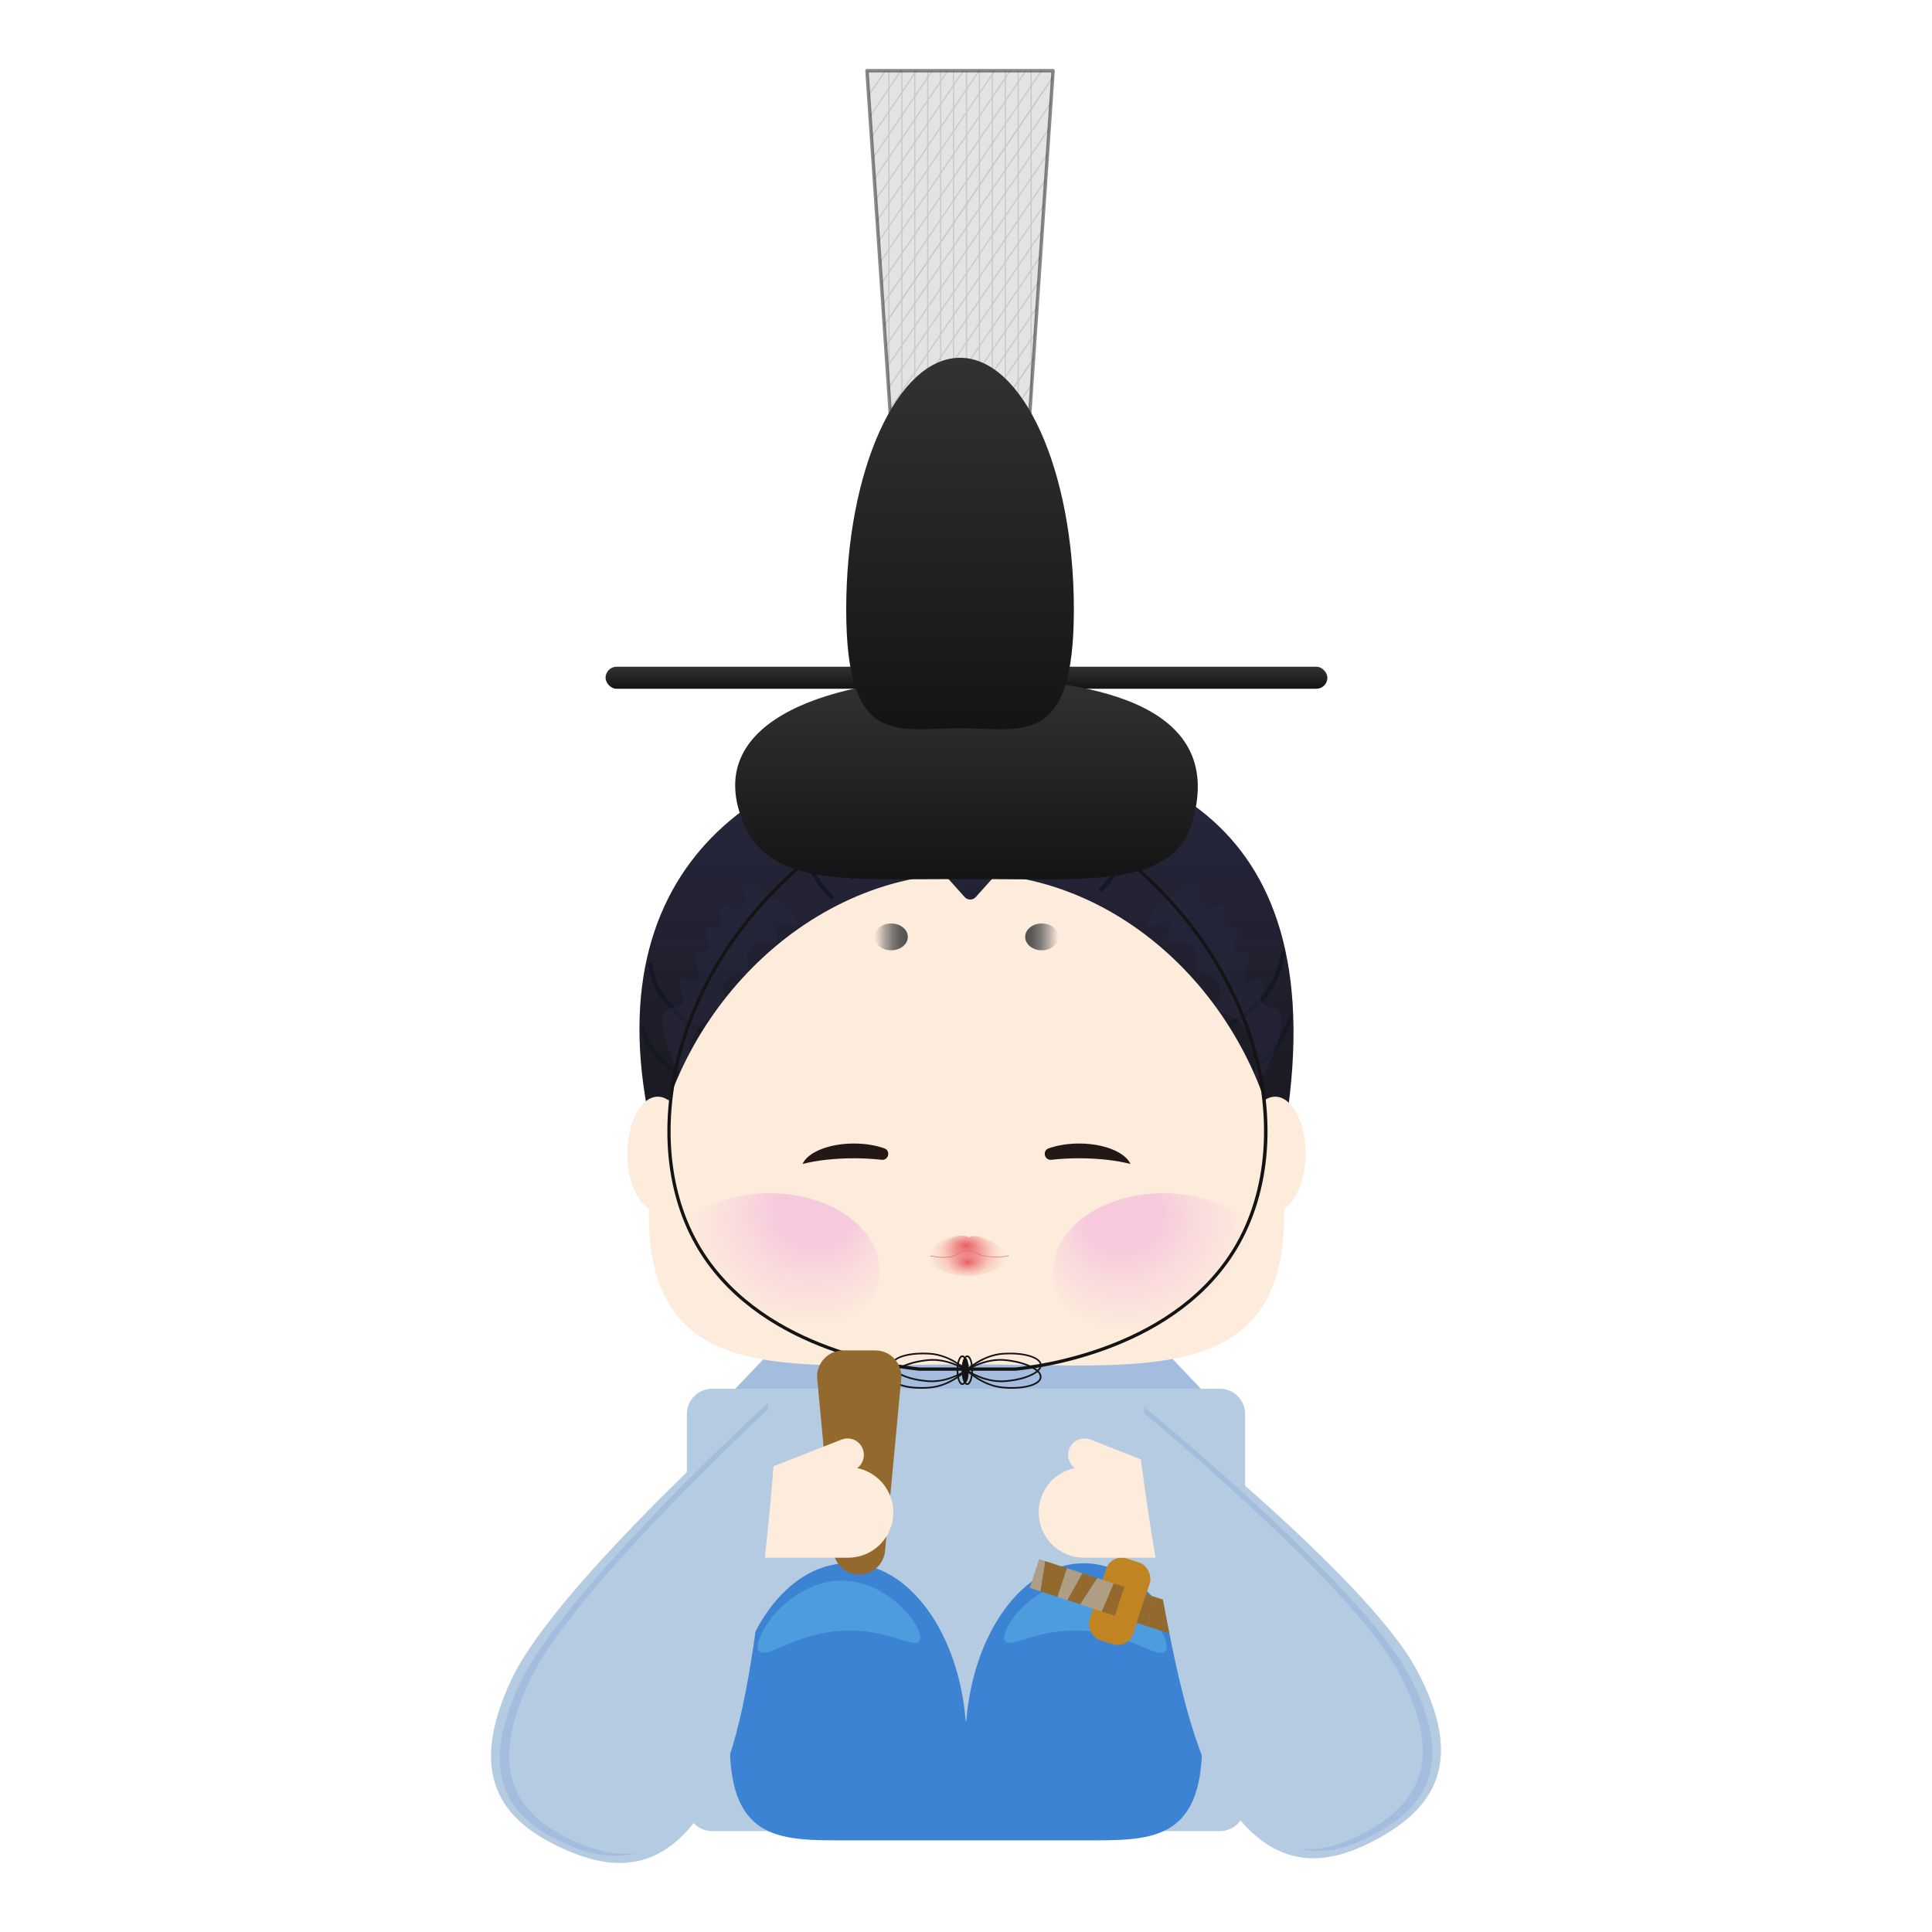 <?xml version="1.0" encoding="UTF-8"?>
<svg id="_レイヤー_1" data-name="レイヤー_1" xmlns="http://www.w3.org/2000/svg" xmlns:xlink="http://www.w3.org/1999/xlink" viewBox="0 0 700 700">
  <defs>
    <style>
      .cls-1 {
        fill: none;
      }

      .cls-2 {
        fill: #e47e7c;
      }

      .cls-3 {
        fill: #af9d84;
      }

      .cls-4 {
        fill: #b4cbe2;
      }

      .cls-5 {
        fill: #282841;
      }

      .cls-5, .cls-6, .cls-7 {
        opacity: .5;
      }

      .cls-8 {
        fill: url(#_名称未設定グラデーション_655-2);
      }

      .cls-9 {
        fill: url(#_名称未設定グラデーション_665-3);
      }

      .cls-10 {
        fill: url(#_名称未設定グラデーション_665-2);
      }

      .cls-11 {
        fill: url(#_名称未設定グラデーション_173-2);
      }

      .cls-12 {
        fill: url(#_名称未設定グラデーション_174-2);
      }

      .cls-13 {
        fill: url(#_名称未設定グラデーション_172-2);
      }

      .cls-14 {
        fill: #231815;
      }

      .cls-6, .cls-15 {
        fill: #c8c8c8;
      }

      .cls-16 {
        fill: #c08522;
      }

      .cls-17 {
        fill: #141414;
      }

      .cls-18 {
        fill: url(#_名称未設定グラデーション_665);
      }

      .cls-19 {
        fill: url(#_名称未設定グラデーション_655);
      }

      .cls-20 {
        fill: url(#_名称未設定グラデーション_618);
      }

      .cls-21 {
        fill: url(#_名称未設定グラデーション_172);
      }

      .cls-22 {
        fill: url(#_名称未設定グラデーション_174);
      }

      .cls-23 {
        fill: url(#_名称未設定グラデーション_173);
      }

      .cls-24 {
        fill: #fdebdc;
      }

      .cls-25 {
        fill: #4c9cde;
      }

      .cls-26 {
        fill: #94692d;
      }

      .cls-27 {
        fill: #151823;
      }

      .cls-28 {
        clip-path: url(#clippath);
      }

      .cls-29 {
        fill: #a4bcdd;
      }

      .cls-30 {
        fill: #3d83d3;
      }
    </style>
    <linearGradient id="_名称未設定グラデーション_618" data-name="名称未設定グラデーション 618" x1="350.18" y1="270.08" x2="350.18" y2="462.32" gradientUnits="userSpaceOnUse">
      <stop offset="0" stop-color="#282841"/>
      <stop offset="1" stop-color="#141414"/>
    </linearGradient>
    <radialGradient id="_名称未設定グラデーション_174" data-name="名称未設定グラデーション 174" cx="387.51" cy="101.07" fx="351.92" fy="101.07" r="83.98" gradientTransform="translate(318.55 156.14) rotate(54.35) scale(.81 .93) skewX(-5.23)" gradientUnits="userSpaceOnUse">
      <stop offset=".17" stop-color="#f7c9dd"/>
      <stop offset=".32" stop-color="#fadbdc"/>
      <stop offset=".5" stop-color="#fdebdc"/>
    </radialGradient>
    <radialGradient id="_名称未設定グラデーション_174-2" data-name="名称未設定グラデーション 174" cx="1217.09" fx="1181.51" r="83.98" gradientTransform="translate(774.74 -391.62) rotate(125.65) scale(.81 -.93) skewX(-5.23)" xlink:href="#_名称未設定グラデーション_174"/>
    <radialGradient id="_名称未設定グラデーション_173" data-name="名称未設定グラデーション 173" cx="350.48" cy="-224.08" fx="350.48" fy="-216.68" r="16.7" gradientTransform="translate(0 587.94) scale(1 .61)" gradientUnits="userSpaceOnUse">
      <stop offset="0" stop-color="#e65b64"/>
      <stop offset=".2" stop-color="#e86b6e" stop-opacity=".7"/>
      <stop offset=".42" stop-color="#eb7b78" stop-opacity=".4"/>
      <stop offset=".6" stop-color="#ee877f" stop-opacity=".18"/>
      <stop offset=".74" stop-color="#ef8f84" stop-opacity=".05"/>
      <stop offset=".82" stop-color="#f09286" stop-opacity="0"/>
    </radialGradient>
    <radialGradient id="_名称未設定グラデーション_173-2" data-name="名称未設定グラデーション 173" cx="350" cy="-224.14" fx="350" fy="-224.14" r="11.36" xlink:href="#_名称未設定グラデーション_173"/>
    <radialGradient id="_名称未設定グラデーション_172" data-name="名称未設定グラデーション 172" cx="350.62" cy="-214.04" fx="350.62" fy="-223.93" r="14.05" gradientTransform="translate(0 587.94) scale(1 .61)" gradientUnits="userSpaceOnUse">
      <stop offset="0" stop-color="#e65b64"/>
      <stop offset=".24" stop-color="#e86b6e" stop-opacity=".7"/>
      <stop offset=".51" stop-color="#eb7b78" stop-opacity=".4"/>
      <stop offset=".74" stop-color="#ee877f" stop-opacity=".18"/>
      <stop offset=".91" stop-color="#ef8f84" stop-opacity=".05"/>
      <stop offset="1" stop-color="#f09286" stop-opacity="0"/>
    </radialGradient>
    <radialGradient id="_名称未設定グラデーション_172-2" data-name="名称未設定グラデーション 172" cx="350.64" fx="350.64" fy="-214.04" r="8.24" xlink:href="#_名称未設定グラデーション_172"/>
    <linearGradient id="_名称未設定グラデーション_655" data-name="名称未設定グラデーション 655" x1="371.44" y1="339.45" x2="383.5" y2="339.45" gradientUnits="userSpaceOnUse">
      <stop offset="0" stop-color="#505050"/>
      <stop offset=".21" stop-color="#515151" stop-opacity=".94"/>
      <stop offset=".44" stop-color="#545454" stop-opacity=".77"/>
      <stop offset=".69" stop-color="#5a5a5a" stop-opacity=".48"/>
      <stop offset=".95" stop-color="#626262" stop-opacity=".08"/>
      <stop offset="1" stop-color="#646464" stop-opacity="0"/>
    </linearGradient>
    <linearGradient id="_名称未設定グラデーション_655-2" data-name="名称未設定グラデーション 655" x1="1097.25" y1="339.45" x2="1109.31" y2="339.45" gradientTransform="translate(1426.17) rotate(-180) scale(1 -1)" xlink:href="#_名称未設定グラデーション_655"/>
    <linearGradient id="_名称未設定グラデーション_665" data-name="名称未設定グラデーション 665" x1="350.18" y1="241.57" x2="350.18" y2="249.54" gradientUnits="userSpaceOnUse">
      <stop offset="0" stop-color="#323232"/>
      <stop offset="1" stop-color="#141414"/>
    </linearGradient>
    <linearGradient id="_名称未設定グラデーション_665-2" data-name="名称未設定グラデーション 665" y1="245.56" y2="318.62" xlink:href="#_名称未設定グラデーション_665"/>
    <clipPath id="clippath">
      <polygon class="cls-1" points="366.7 244.37 328.99 244.37 314.12 25.62 381.57 25.62 366.7 244.37"/>
    </clipPath>
    <linearGradient id="_名称未設定グラデーション_665-3" data-name="名称未設定グラデーション 665" x1="347.84" y1="129.64" x2="347.84" y2="264.23" xlink:href="#_名称未設定グラデーション_665"/>
  </defs>
  <path class="cls-29" d="M411.4,478.23l-7.27-7.47-6.62-6.82-7.02-7.22-6.34-6.51-10.03-10.31c-12.8-13.15-33.92-13.15-46.72,0l-9.48,9.75-6.33,6.51-7.02,7.22-6.64,6.81-7.27,7.48-27.69,29.13h175.58l-27.15-28.57Z"/>
  <g>
    <g>
      <path class="cls-20" d="M466.02,406.47c-9.74,63.69-51.62,55.51-115.29,55.51s-102.01,7.35-115.29-55.51c-20.8-98.47,48.73-136.39,112.4-136.39s135.61,22.38,118.18,136.39Z"/>
      <path class="cls-27" d="M391.42,315.92c-.21,0-.42-.1-.56-.3-.26-.35-.21-.87.1-1.16,9.29-8.68,10.76-20.89,10.99-24.43.03-.45.37-.8.78-.76.4.03.7.43.67.88-.24,3.7-1.78,16.49-11.51,25.58-.14.13-.3.19-.46.19Z"/>
      <path class="cls-27" d="M398.86,323.15c-.21,0-.42-.1-.56-.3-.26-.35-.21-.87.1-1.16,9.29-8.68,10.76-20.89,10.99-24.43.03-.45.38-.8.78-.76.4.03.7.43.67.88-.24,3.7-1.78,16.49-11.51,25.58-.14.13-.3.19-.46.19Z"/>
      <path class="cls-27" d="M437.92,373.61c-.4,0-.72-.36-.73-.81,0-.46.31-.83.71-.84,1.97-.05,7.95-.19,16.01-7.72,7.83-7.32,9.58-14.31,10.21-18.93.06-.45.44-.76.83-.69.4.07.67.49.61.94-.67,4.89-2.51,12.28-10.73,19.95-8.45,7.9-14.81,8.05-16.9,8.1h-.02Z"/>
      <path class="cls-27" d="M444.76,392.05c-.4,0-.72-.36-.73-.81,0-.46.31-.83.71-.84h.24c2.63-.06,5.36-.12,12.76-7.04,4.23-3.95,7.34-9.07,9.25-15.22.13-.43.55-.66.93-.5.38.15.58.62.44,1.05-2,6.43-5.26,11.8-9.7,15.94-7.79,7.29-10.91,7.35-13.66,7.41h-.24s-.01,0-.02,0Z"/>
      <path class="cls-27" d="M308.74,318.62c-.16,0-.33-.06-.46-.19-9.74-9.1-11.28-21.88-11.51-25.58-.03-.45.27-.85.67-.88.36-.04.75.31.78.76.23,3.53,1.69,15.74,10.98,24.43.31.29.36.81.1,1.16-.14.2-.35.3-.56.3Z"/>
      <path class="cls-27" d="M301.31,325.84c-.16,0-.33-.06-.46-.19-9.74-9.1-11.28-21.88-11.51-25.58-.03-.45.27-.85.67-.88.35-.04.75.31.78.76.23,3.53,1.69,15.74,10.98,24.43.31.29.36.81.1,1.16-.14.2-.35.3-.56.3Z"/>
      <path class="cls-27" d="M261.88,376.37h-.02c-1.98-.05-8-.19-16.55-8.17-8.25-7.71-9.68-13.57-10.38-18.45-.07-.45.2-.87.6-.95.39-.07.77.23.83.68.66,4.59,2.02,10.1,9.87,17.44,8.16,7.61,13.8,7.75,15.65,7.79.4,0,.72.39.71.84,0,.45-.33.81-.73.81Z"/>
      <path class="cls-27" d="M256.27,393.77h-.01c-2.6-.05-7.44-.13-15.61-7.78-4.91-4.6-6.92-7.59-8.59-12.82-.14-.43.06-.9.43-1.06.38-.15.8.07.93.5,1.41,4.42,2.93,7.22,8.14,12.11,7.78,7.28,12.29,7.36,14.71,7.4.4,0,.72.38.72.84,0,.45-.33.81-.73.81Z"/>
      <path class="cls-5" d="M429.97,321.62c-7.36,3.62-15.64,11.64-14.54,13.5.9,1.52,7.2-2.56,8.53-.41,1.03,1.66-2.08,5.08-1,6.77,1.08,1.7,4.53-1.22,8.05.46,4.38,2.09,1.49,10.7,2.8,11.11,1.5.47,3.91-1.63,7.32,2.44,3.07,3.67-1.53,9.26-.68,9.93,3.62,2.84,10.01,2.73,13.29,12.16,2.69,7.74-.17,13.87,1.16,14.36,2.51.94,12.79-20.79,8.33-25.68-1.74-1.9-5.09-.58-6.21-3-1.22-2.64,1.87-6.16.68-7.73-1.23-1.62-5.16,1.33-6.45-.27-1.48-1.83,2.53-7.14.84-9.55-1.15-1.65-3.81-.27-4.68-1.91-1.02-1.92,2.01-4.94,1-6.77-.91-1.66-3.95-.15-5.08-1.96-1.13-1.79,1.13-4.42.12-5.95-1.37-2.1-6.51,1.35-8.41-.96-1.52-1.85.53-5.6-1-7-1.04-.95-2.97-.1-4.08.45Z"/>
      <path class="cls-5" d="M274.34,321.62c7.36,3.62,15.64,11.64,14.54,13.5-.9,1.52-7.2-2.56-8.53-.41-1.03,1.66,2.08,5.08,1,6.77-1.08,1.7-4.53-1.22-8.05.46-4.38,2.09-1.49,10.7-2.8,11.11-1.5.47-3.91-1.63-7.32,2.44-3.07,3.67,1.53,9.26.68,9.93-3.62,2.84-10.01,2.73-13.29,12.16-2.69,7.74.17,13.87-1.16,14.36-2.51.94-12.79-20.79-8.33-25.68,1.74-1.9,5.09-.58,6.21-3,1.22-2.64-1.87-6.16-.68-7.73,1.23-1.62,5.16,1.33,6.45-.27,1.48-1.83-2.53-7.14-.84-9.55,1.15-1.65,3.81-.27,4.68-1.91,1.02-1.92-2.01-4.94-1-6.77.91-1.66,3.95-.15,5.08-1.96,1.13-1.79-1.13-4.42-.12-5.95,1.37-2.1,6.51,1.35,8.41-.96,1.52-1.85-.53-5.6,1-7,1.04-.95,2.97-.1,4.08.45Z"/>
    </g>
    <path class="cls-24" d="M465.29,439.72c0,63.58-51.54,54.6-115.11,54.6s-115.11,8.99-115.11-54.6c0-59.69,46.03-115.97,104.28-122.64,1.76-.2,3.5.5,4.67,1.81l5.48,6.12c1.07,1.22,2.97,1.22,4.05,0l5.33-5.95c1.19-1.33,2.96-2.03,4.74-1.81,57.5,7.31,101.67,63.23,101.67,122.47Z"/>
    <g>
      <ellipse class="cls-22" cx="421.49" cy="460.57" rx="39.92" ry="28.24"/>
      <ellipse class="cls-12" cx="278.87" cy="460.57" rx="39.92" ry="28.24"/>
    </g>
    <g>
      <path class="cls-23" d="M344.42,455.49c2.57-.44,3.37-2.1,5.96-2.17,2.69-.08,3.8,1.49,6.35,1.78,6.15.71,9.1-.25,9.1-.25,0,0-1.47-.79-2.11-1.53-3.74-4.36-10.66-6.49-12.8-5.02-2.14-1.52-9.35-.27-13.62,4.46-1.05,1.17-1.73,1.69-2.15,1.95,3.32.76,7.63,1.07,9.28.79Z"/>
      <path class="cls-11" d="M343.29,455.51c2.62.3,4.5-2.12,7.09-2.19,2.69-.08,3.8,1.49,6.35,1.78,6.15.71.17-9.5-5.81-6.8-4.88-3.12-14.98,6.36-7.63,7.21Z"/>
      <path class="cls-21" d="M356.82,455.19c-2.37-.64-3.58-2.1-6.26-2.02-2.59.08-3.51,1.51-5.99,2.11-1.59.38-6.11.18-9.42-.58,1.15,4.14,8.81,7.62,15.33,7.62s14.32-3.31,15.63-7.31c-3.01.48-7.75.6-9.28.18Z"/>
      <path class="cls-13" d="M356.82,455.19c-2.37-.64-3.58-2.1-6.26-2.02-2.59.08-3.51,1.51-5.99,2.11-1.59.38-.62,7.04,5.91,7.04s7.88-6.72,6.35-7.13Z"/>
      <path class="cls-2" d="M342.07,455.7c-1.46,0-3.21-.2-4.85-.56-.11-.02-.16-.1-.12-.16.04-.07.15-.1.26-.08,1.88.42,3.93.61,5.47.52h.09c.1,0,.2-.02.31-.04,1.96-.17,3.12-.78,4.14-1.32l.29-.15s.04-.02.07-.02c0,0,.04-.02.05-.03.29-.14.66-.32,1.05-.45.53-.17,1-.26,1.51-.28,1.52-.06,2.08.19,3.02.61.64.29,1.52.68,3.07,1.12.23.07.5.12.77.16,3.85.52,5.26.3,7.21-.01.27-.04.54-.09.83-.13.11-.02.22.03.25.09.03.07-.04.14-.15.15-.29.04-.56.09-.82.13-1.93.31-3.46.55-7.4.01-.29-.04-.59-.1-.85-.18-1.59-.45-2.48-.86-3.14-1.15-.92-.41-1.38-.61-2.75-.56-.45.02-.87.09-1.34.25-.36.12-.7.28-.98.42-.04.02-.08.05-.15.07l-.27.14c-1.06.56-2.27,1.19-4.33,1.37-.1.02-.22.03-.37.04h-.09c-.25.02-.51.02-.79.02Z"/>
    </g>
    <g>
      <path class="cls-14" d="M409.59,421.73c-1.9-4.24-9.51-7.41-18.61-7.41-4.12,0-7.93.65-11.04,1.75-2.39.84-1.53,4.42.98,4.14,3.12-.35,6.51-.54,10.06-.54,7.15,0,13.68.78,18.61,2.06Z"/>
      <path class="cls-14" d="M290.77,421.73c1.9-4.24,9.51-7.41,18.61-7.41,4.12,0,7.93.65,11.04,1.75,2.39.84,1.53,4.42-.98,4.14-3.12-.35-6.51-.54-10.06-.54-7.15,0-13.68.78-18.61,2.06Z"/>
    </g>
    <g>
      <ellipse class="cls-19" cx="377.47" cy="339.45" rx="6.03" ry="4.86"/>
      <ellipse class="cls-8" cx="322.89" cy="339.45" rx="6.03" ry="4.86"/>
    </g>
    <g>
      <ellipse class="cls-24" cx="462.03" cy="418.03" rx="11.02" ry="20.68"/>
      <ellipse class="cls-24" cx="238.33" cy="418.03" rx="11.02" ry="20.68"/>
    </g>
    <path class="cls-17" d="M333.1,496.64c-9.84-.96-59.72-7.68-81.2-45.68-24.14-42.71-5.47-114.86,60.8-154.21.28-.17.65-.08.81.21.17.28.07.65-.21.81-65.67,38.99-84.23,110.39-60.37,152.6,21.2,37.5,70.55,44.13,80.23,45.08h34.69c9.62-.95,58.97-7.59,80.17-45.08,23.86-42.22,5.3-113.61-60.37-152.6-.28-.17-.37-.53-.21-.81.17-.28.53-.37.81-.21,30.36,18.02,53.11,44.69,64.07,75.09,10.26,28.45,9.07,57.29-3.27,79.12-21.48,38.01-71.36,44.72-81.14,45.68h-34.81Z"/>
    <g>
      <rect class="cls-18" x="219.41" y="241.57" width="261.53" height="7.98" rx="3.99" ry="3.99"/>
      <path class="cls-10" d="M432.12,297.39c-6.89,24.21-36.51,21.1-81.55,21.1s-72.16,2.79-81.55-21.1c-14.71-37.42,34.47-51.83,79.5-51.83s95.92,8.51,83.59,51.83Z"/>
      <g>
        <polygon class="cls-6" points="366.7 244.37 328.99 244.37 314.12 25.62 381.57 25.62 366.7 244.37"/>
        <g class="cls-28">
          <g>
            <g>
              <path class="cls-15" d="M294.24,239.92s-.08-.01-.12-.04c-.09-.06-.12-.19-.05-.29L426.7,44.32c.06-.09.19-.12.29-.05s.12.19.05.29l-132.63,195.27c-.04.06-.1.09-.17.09Z"/>
              <path class="cls-15" d="M290.36,237.28s-.08-.01-.12-.04c-.09-.06-.12-.19-.05-.29L422.83,41.69c.06-.09.19-.12.29-.05s.12.19.05.29l-132.64,195.27c-.04.06-.1.09-.17.09Z"/>
              <path class="cls-15" d="M286.49,234.65s-.08-.01-.12-.04c-.09-.06-.12-.19-.05-.29L418.96,39.06c.06-.09.19-.12.29-.05.09.06.12.19.05.29l-132.64,195.27c-.04.06-.1.09-.17.09Z"/>
              <path class="cls-15" d="M282.62,232.02s-.08-.01-.12-.04c-.09-.06-.12-.19-.05-.29L415.08,36.43c.06-.09.19-.12.29-.05s.12.19.05.29l-132.64,195.27c-.04.06-.1.09-.17.09Z"/>
              <path class="cls-15" d="M278.74,229.39s-.08-.01-.12-.04c-.09-.06-.12-.19-.05-.29L411.21,33.79c.06-.09.19-.12.29-.05.09.06.12.19.05.29l-132.64,195.27c-.04.06-.1.09-.17.09Z"/>
              <path class="cls-15" d="M274.87,226.76s-.08-.01-.12-.04c-.09-.06-.12-.19-.05-.29L407.33,31.16c.06-.09.2-.12.29-.05.09.06.12.19.05.29l-132.63,195.27c-.04.06-.1.09-.17.09Z"/>
              <path class="cls-15" d="M271,224.13s-.08-.01-.12-.04c-.09-.06-.12-.19-.05-.29L403.46,28.53c.07-.09.19-.12.29-.05s.12.19.05.29l-132.63,195.27c-.04.06-.1.09-.17.09Z"/>
              <path class="cls-15" d="M267.12,221.5s-.08-.01-.12-.04c-.09-.06-.12-.19-.05-.29L399.59,25.9c.06-.1.19-.12.29-.05.09.06.12.19.05.29l-132.64,195.27c-.04.06-.1.09-.17.09Z"/>
              <path class="cls-15" d="M263.25,218.87s-.08-.01-.12-.04c-.09-.06-.12-.19-.05-.29L395.71,23.27c.06-.09.19-.12.29-.05.09.06.12.19.05.29l-132.64,195.27c-.04.06-.1.09-.17.09Z"/>
              <path class="cls-15" d="M259.38,216.24s-.08-.01-.12-.04c-.09-.06-.12-.19-.05-.29L391.84,20.64c.06-.09.19-.12.29-.05s.12.19.05.29l-132.64,195.27c-.04.06-.1.09-.17.09Z"/>
              <path class="cls-15" d="M298.11,242.55s-.08-.01-.12-.04c-.09-.06-.12-.19-.05-.29L430.58,46.95c.06-.09.19-.12.29-.05.09.06.12.19.05.29l-132.63,195.27c-.04.06-.1.09-.17.09Z"/>
              <path class="cls-15" d="M255.5,213.6s-.08-.01-.12-.04c-.09-.06-.12-.19-.05-.29L387.97,18.01c.06-.09.19-.12.29-.05.09.06.12.19.05.29l-132.64,195.27c-.04.06-.1.09-.17.09Z"/>
            </g>
            <g>
              <path class="cls-15" d="M336.85,268.86s-.08-.01-.12-.04c-.09-.06-.12-.19-.05-.29l132.64-195.27c.06-.09.19-.12.29-.05.09.06.12.19.05.29l-132.64,195.27c-.04.06-.1.09-.17.09Z"/>
              <path class="cls-15" d="M332.98,266.23s-.08-.01-.12-.04c-.09-.06-.12-.19-.05-.29l132.64-195.27c.06-.09.19-.12.29-.05s.12.19.05.29l-132.64,195.27c-.04.06-.1.09-.17.09Z"/>
              <path class="cls-15" d="M329.1,263.59s-.08-.01-.12-.04c-.09-.06-.12-.19-.05-.29l132.64-195.27c.06-.09.19-.12.29-.05s.12.19.05.29l-132.64,195.27c-.04.06-.1.09-.17.09Z"/>
              <path class="cls-15" d="M325.23,260.97s-.08-.01-.12-.04c-.09-.06-.12-.19-.05-.29l132.64-195.27c.06-.09.19-.12.29-.05.09.06.12.19.05.29l-132.64,195.27c-.04.06-.1.09-.17.09Z"/>
              <path class="cls-15" d="M321.36,258.33s-.08-.01-.12-.04c-.09-.06-.12-.19-.05-.29L453.82,62.74c.07-.09.19-.12.29-.05s.12.19.05.29l-132.63,195.27c-.04.06-.1.09-.17.09Z"/>
              <path class="cls-15" d="M317.48,255.7s-.08-.01-.12-.04c-.09-.06-.12-.19-.05-.29L449.94,60.11c.06-.09.19-.12.29-.05.09.06.12.19.05.29l-132.64,195.27c-.04.06-.1.09-.17.09Z"/>
              <path class="cls-15" d="M313.61,253.07s-.08-.01-.12-.04c-.09-.06-.12-.19-.05-.29L446.07,57.47c.07-.09.19-.12.29-.05.09.06.12.19.05.29l-132.64,195.27c-.04.06-.1.09-.17.09Z"/>
              <path class="cls-15" d="M309.73,250.44s-.08-.01-.12-.04c-.09-.06-.12-.19-.05-.29L442.2,54.84c.06-.09.19-.12.29-.05.09.06.12.19.05.29l-132.64,195.27c-.04.06-.1.09-.17.09Z"/>
              <path class="cls-15" d="M305.86,247.81s-.08-.01-.12-.04c-.09-.06-.12-.19-.05-.29L438.32,52.21c.07-.09.2-.12.29-.05.09.06.12.19.05.29l-132.64,195.27c-.04.06-.1.09-.17.09Z"/>
              <path class="cls-15" d="M301.99,245.18s-.08-.01-.12-.04c-.09-.06-.12-.19-.05-.29L434.45,49.58c.06-.09.19-.12.29-.05s.12.19.05.29l-132.64,195.27c-.04.06-.1.09-.17.09Z"/>
              <path class="cls-15" d="M340.72,271.49s-.08-.01-.12-.04c-.09-.06-.12-.19-.05-.29l132.64-195.27c.06-.09.19-.12.29-.05.09.06.12.19.05.29l-132.64,195.27c-.04.06-.1.09-.17.09Z"/>
              <path class="cls-15" d="M298.11,242.55s-.08-.01-.12-.04c-.09-.06-.12-.19-.05-.29L430.58,46.95c.06-.09.19-.12.29-.05.09.06.12.19.05.29l-132.63,195.27c-.04.06-.1.09-.17.09Z"/>
            </g>
            <g>
              <path class="cls-15" d="M251.63,210.97s-.08-.01-.12-.04c-.09-.06-.12-.19-.05-.29L384.09,15.38c.06-.09.19-.12.29-.05s.12.19.05.29l-132.63,195.27c-.04.06-.1.09-.17.09Z"/>
              <path class="cls-15" d="M247.75,208.34s-.08-.01-.12-.04c-.09-.06-.12-.19-.05-.29L380.22,12.75c.07-.09.19-.12.29-.05s.12.19.05.29l-132.63,195.27c-.04.06-.1.09-.17.09Z"/>
              <path class="cls-15" d="M243.88,205.71s-.08-.01-.12-.04c-.09-.06-.12-.19-.05-.29L376.34,10.11c.06-.09.19-.12.29-.05.09.06.12.19.05.29l-132.64,195.27c-.04.06-.1.09-.17.09Z"/>
              <path class="cls-15" d="M240.01,203.08s-.08-.01-.12-.04c-.09-.06-.12-.19-.05-.29L372.47,7.48c.07-.09.19-.12.29-.05s.12.19.05.29l-132.64,195.27c-.04.06-.1.09-.17.09Z"/>
              <path class="cls-15" d="M236.13,200.45s-.08-.01-.12-.04c-.09-.06-.12-.19-.05-.29L368.6,4.85c.06-.09.19-.12.29-.05.09.06.12.19.05.29l-132.64,195.27c-.04.06-.1.09-.17.09Z"/>
              <path class="cls-15" d="M232.26,197.82s-.08-.01-.12-.04c-.09-.06-.12-.19-.05-.29L364.72,2.22c.07-.09.19-.12.29-.05.09.06.12.19.05.29l-132.64,195.27c-.04.06-.1.09-.17.09Z"/>
              <path class="cls-15" d="M228.39,195.19s-.08-.01-.12-.04c-.09-.06-.12-.19-.05-.29L360.85-.41c.06-.09.19-.12.29-.05.09.06.12.19.05.29l-132.64,195.27c-.04.06-.1.09-.17.09Z"/>
              <path class="cls-15" d="M224.51,192.55s-.08-.01-.12-.04c-.09-.06-.12-.19-.05-.29L356.98-3.04c.06-.09.19-.12.29-.05.09.06.12.19.05.29l-132.63,195.27c-.04.06-.1.09-.17.09Z"/>
              <path class="cls-15" d="M220.64,189.92s-.08-.01-.12-.04c-.09-.06-.12-.19-.05-.29L353.1-5.67c.06-.09.19-.12.29-.05s.12.19.05.29l-132.64,195.27c-.04.06-.1.09-.17.09Z"/>
              <path class="cls-15" d="M216.76,187.29s-.08-.01-.12-.04c-.09-.06-.12-.19-.05-.29L349.23-8.3c.06-.09.19-.12.29-.05.09.06.12.19.05.29l-132.64,195.27c-.04.06-.1.09-.17.09Z"/>
              <path class="cls-15" d="M255.5,213.6s-.08-.01-.12-.04c-.09-.06-.12-.19-.05-.29L387.97,18.01c.06-.09.19-.12.29-.05.09.06.12.19.05.29l-132.64,195.27c-.04.06-.1.09-.17.09Z"/>
              <path class="cls-15" d="M212.89,184.66s-.08-.01-.12-.04c-.09-.06-.12-.19-.05-.29L345.36-10.94c.06-.09.19-.12.29-.05s.12.19.05.29l-132.64,195.27c-.04.06-.1.09-.17.09Z"/>
            </g>
          </g>
          <g>
            <path class="cls-15" d="M368.92,248.47c-.11,0-.21-.09-.21-.21V12.2c0-.11.09-.21.21-.21s.21.09.21.21v236.06c0,.11-.09.21-.21.21Z"/>
            <path class="cls-15" d="M364.23,248.47c-.11,0-.21-.09-.21-.21V12.2c0-.11.09-.21.21-.21s.21.09.21.21v236.06c0,.11-.09.21-.21.21Z"/>
            <path class="cls-15" d="M359.55,248.47c-.11,0-.21-.09-.21-.21V12.2c0-.11.09-.21.21-.21s.21.09.21.21v236.06c0,.11-.09.21-.21.21Z"/>
            <path class="cls-15" d="M354.87,248.47c-.11,0-.21-.09-.21-.21V12.2c0-.11.09-.21.21-.21s.21.09.21.21v236.06c0,.11-.09.21-.21.21Z"/>
            <path class="cls-15" d="M350.19,248.47c-.11,0-.21-.09-.21-.21V12.2c0-.11.09-.21.21-.21s.21.09.21.21v236.06c0,.11-.09.21-.21.21Z"/>
            <path class="cls-15" d="M345.5,248.47c-.11,0-.21-.09-.21-.21V12.2c0-.11.09-.21.21-.21s.21.09.21.21v236.06c0,.11-.09.21-.21.21Z"/>
            <path class="cls-15" d="M340.82,248.47c-.11,0-.21-.09-.21-.21V12.2c0-.11.09-.21.21-.21s.21.09.21.21v236.06c0,.11-.09.21-.21.21Z"/>
            <path class="cls-15" d="M336.14,248.47c-.11,0-.21-.09-.21-.21V12.2c0-.11.09-.21.21-.21s.21.09.21.21v236.06c0,.11-.09.21-.21.21Z"/>
            <path class="cls-15" d="M331.46,248.47c-.11,0-.21-.09-.21-.21V12.2c0-.11.09-.21.21-.21s.21.09.21.21v236.06c0,.11-.09.21-.21.21Z"/>
            <path class="cls-15" d="M326.77,248.47c-.11,0-.21-.09-.21-.21V12.2c0-.11.09-.21.21-.21s.21.09.21.21v236.06c0,.11-.09.21-.21.21Z"/>
            <path class="cls-15" d="M373.6,248.47c-.11,0-.21-.09-.21-.21V12.2c0-.11.09-.21.21-.21s.21.09.21.21v236.06c0,.11-.09.21-.21.21Z"/>
            <path class="cls-15" d="M322.09,248.47c-.11,0-.21-.09-.21-.21V12.2c0-.11.09-.21.21-.21s.21.09.21.21v236.06c0,.11-.09.21-.21.21Z"/>
          </g>
        </g>
        <g class="cls-7">
          <path class="cls-17" d="M366.7,244.99h-37.71c-.33,0-.6-.25-.62-.58l-14.87-218.75c-.01-.17.05-.34.16-.46.12-.13.28-.2.45-.2h67.45c.17,0,.34.07.45.2.12.13.18.29.16.46l-14.87,218.75c-.02.33-.29.58-.62.58ZM329.57,243.75h36.55l14.78-217.51h-66.12l14.78,217.51Z"/>
        </g>
      </g>
      <path class="cls-9" d="M389.08,220.8c0,50.35-18.46,43.06-41.24,43.06s-41.24,7.29-41.24-43.06,18.46-91.17,41.24-91.17,41.24,40.82,41.24,91.17Z"/>
    </g>
    <g>
      <path class="cls-17" d="M348.68,501.79c-1.35,0-2.07-2.76-2.07-5.35s.73-5.35,2.07-5.35,2.08,2.76,2.08,5.35-.73,5.35-2.08,5.35ZM348.68,491.69c-.62,0-1.47,1.81-1.47,4.75s.86,4.75,1.47,4.75,1.48-1.81,1.48-4.75-.86-4.75-1.48-4.75Z"/>
      <path class="cls-17" d="M350.46,501.79c-1.35,0-2.08-2.76-2.08-5.35s.73-5.35,2.08-5.35,2.07,2.76,2.07,5.35-.73,5.35-2.07,5.35ZM350.46,491.69c-.62,0-1.48,1.81-1.48,4.75s.86,4.75,1.48,4.75,1.47-1.81,1.47-4.75-.86-4.75-1.47-4.75Z"/>
      <ellipse class="cls-17" cx="349.85" cy="496.44" rx="1.17" ry="4.4"/>
      <path class="cls-17" d="M366.63,503.17c-1.14,0-2.31-.06-3.51-.18-7.44-.73-13.07-6.3-13.13-6.36l-.26-.26.3-.2c.07-.05,6.71-4.42,14.11-3.69,3.62.35,6.98,1.21,9.46,2.41,2.57,1.25,3.9,2.73,3.76,4.19h0c-.14,1.46-1.74,2.66-4.5,3.38-1.79.47-3.93.71-6.24.71ZM350.69,496.47c1.2,1.1,6.18,5.31,12.49,5.93,3.56.35,6.94.17,9.54-.52,2.46-.65,3.94-1.69,4.05-2.86h0c.11-1.18-1.13-2.48-3.42-3.59-2.42-1.17-5.7-2.01-9.25-2.35-6.3-.61-12.01,2.55-13.4,3.39Z"/>
      <path class="cls-17" d="M362.75,500.78c-6.91,0-12.69-4.03-12.75-4.08l-.3-.21.26-.25c.06-.05,5.82-5.49,13.28-6.04,3.63-.26,7.08,0,9.73.77,2.74.79,4.31,2.03,4.42,3.49.11,1.46-1.26,2.92-3.86,4.1-2.5,1.14-5.88,1.91-9.51,2.18-.43.03-.85.05-1.27.05ZM350.67,496.42c1.37.87,6.98,4.17,13.32,3.71,3.56-.26,6.87-1.02,9.31-2.13,2.32-1.05,3.6-2.33,3.51-3.51h0c-.09-1.18-1.54-2.25-3.98-2.96-2.58-.74-5.96-1.02-9.52-.74-6.32.47-11.4,4.56-12.62,5.63Z"/>
      <path class="cls-17" d="M333.7,503.18c-6,0-10.46-1.61-10.71-4.09h0c-.29-2.95,5.52-5.85,13.22-6.6,7.42-.73,14.05,3.64,14.11,3.69l.3.2-.26.26c-.06.06-5.69,5.63-13.13,6.36-1.22.12-2.41.18-3.54.18ZM323.59,499.03c.25,2.53,6.45,4.06,13.59,3.38,6.31-.62,11.29-4.83,12.49-5.93-1.39-.84-7.1-4.01-13.4-3.39-7.12.7-12.92,3.42-12.68,5.95h0Z"/>
      <path class="cls-17" d="M337.6,500.78c-.42,0-.85-.02-1.27-.05-3.63-.27-7.01-1.04-9.51-2.18-2.6-1.18-3.97-2.64-3.86-4.1h0c.11-1.46,1.68-2.7,4.42-3.49,2.65-.76,6.1-1.03,9.73-.77,7.45.55,13.22,5.99,13.28,6.04l.26.25-.3.21c-.06.04-5.84,4.08-12.75,4.08ZM334.42,490.69c-2.57,0-4.94.29-6.87.84-2.45.7-3.9,1.78-3.98,2.96h0c-.09,1.18,1.19,2.46,3.51,3.51,2.44,1.11,5.75,1.87,9.31,2.13,6.31.47,11.95-2.84,13.32-3.71-1.22-1.07-6.31-5.16-12.62-5.63-.9-.07-1.79-.1-2.65-.1Z"/>
    </g>
  </g>
  <path class="cls-4" d="M437.79,503.17h-179.78c-5.05,0-9.14,4.09-9.14,9.14v142c0,5.05,4.09,9.14,9.14,9.14h183.97c5.05,0,9.14-4.09,9.14-9.14v-142c0-5.05-4.09-9.14-9.14-9.14h-4.19Z"/>
  <g>
    <path class="cls-30" d="M392.66,566.4c-21.93,0-40,25.02-42.58,57.31-.06,0-.11,0-.17-.01-2.58-32.29-20.65-57.3-42.58-57.3-23.7,0-42.91,29.22-42.91,65.26s19.21,35.13,42.91,35.13c1.2,0,2.38,0,3.55,0h0s76.99,0,76.99,0h0c1.57,0,3.17,0,4.79,0,23.7,0,42.91.91,42.91-35.13s-19.21-65.26-42.91-65.26Z"/>
    <path class="cls-25" d="M364.11,594.53c-2.21-3.64,8.91-19.62,24.95-21.61,16.36-2.02,27.53,11.79,28.3,12.78,2.46,3.15,6.89,10.09,4.87,12.48-2.51,2.96-11.61-5.05-26.48-7-18.44-2.41-29.67,6.61-31.65,3.35Z"/>
    <path class="cls-25" d="M333.13,594.53c2.21-3.64-8.91-19.62-24.95-21.61-16.36-2.02-27.53,11.79-28.3,12.78-2.46,3.15-6.89,10.09-4.87,12.48,2.51,2.96,11.61-5.05,26.48-7,18.44-2.41,29.67,6.61,31.65,3.35Z"/>
  </g>
  <g>
    <rect class="cls-16" x="397.32" y="564.64" width="16.67" height="31.11" rx="5.97" ry="5.97" transform="translate(200.46 -97.36) rotate(18.11)"/>
    <g>
      <path class="cls-3" d="M376.5,564.89l-3.4,10.41,3.94,1.29c.46-3.01,1.08-7.12,1.62-10.99l-2.15-.7Z"/>
      <polygon class="cls-3" points="397.52 571.77 391.36 581.28 399.22 583.85 403.53 573.73 397.52 571.77"/>
      <polygon class="cls-26" points="407.36 574.99 403.53 573.73 399.22 583.85 403.96 585.4 407.36 574.99"/>
      <path class="cls-26" d="M378.65,565.6c-.54,3.88-1.15,7.98-1.62,10.99l6.14,2.01,3.4-10.41-7.92-2.59Z"/>
      <polygon class="cls-3" points="386.57 568.19 383.17 578.6 386.74 579.77 392.19 570.02 386.57 568.19"/>
      <polygon class="cls-26" points="392.19 570.02 386.74 579.77 391.36 581.28 397.52 571.77 392.19 570.02"/>
    </g>
    <g>
      <path class="cls-26" d="M415.22,577.56l-3.4,10.41,3.94,1.29c.46-3.01,1.08-7.12,1.62-10.99l-2.15-.7Z"/>
      <polygon class="cls-26" points="436.25 584.43 430.08 593.94 437.95 596.51 442.26 586.4 436.25 584.43"/>
      <polygon class="cls-26" points="446.09 587.65 442.26 586.4 437.95 596.51 442.68 598.06 446.09 587.65"/>
      <path class="cls-26" d="M417.38,578.26c-.54,3.88-1.15,7.98-1.62,10.99l6.14,2.01,3.4-10.41-7.92-2.59Z"/>
      <polygon class="cls-26" points="425.3 580.85 421.9 591.26 425.47 592.43 430.91 582.69 425.3 580.85"/>
      <polygon class="cls-26" points="430.91 582.69 425.47 592.43 430.08 593.94 436.25 584.43 430.91 582.69"/>
    </g>
  </g>
  <path class="cls-26" d="M311.32,570.51h0c-4.86,0-8.92-3.72-9.37-8.59l-5.85-62.26c-.52-5.57,3.82-10.38,9.37-10.38h11.69c5.55,0,9.9,4.81,9.37,10.38l-5.85,62.26c-.46,4.87-4.52,8.59-9.37,8.59Z"/>
  <g>
    <path class="cls-24" d="M310.6,531.9c1.52-1.12,2.4-2.89,2.4-4.76,0-.73-.13-1.47-.41-2.18-1.19-3.06-4.63-4.56-7.68-3.37l-25.46,9.98h-8.76c-4.54,0-8.64,1.83-11.6,4.81-1.27,1.27-2.35,2.76-3.14,4.41-1.07,2.16-1.67,4.61-1.67,7.19,0,2,.36,3.93,1.02,5.72,2.31,6.24,8.33,10.69,15.38,10.69h36.57c4.54,0,8.64-1.83,11.61-4.81,2.97-2.96,4.81-7.07,4.81-11.6,0-7.91-5.62-14.54-13.08-16.07Z"/>
    <path class="cls-24" d="M389.4,531.9c-1.52-1.12-2.4-2.89-2.4-4.76,0-.73.13-1.47.41-2.18,1.19-3.06,4.63-4.56,7.68-3.37l25.46,9.98h8.76c4.54,0,8.64,1.83,11.6,4.81,1.27,1.27,2.35,2.76,3.14,4.41,1.07,2.16,1.67,4.61,1.67,7.19,0,2-.36,3.93-1.02,5.72-2.31,6.24-8.33,10.69-15.38,10.69h-36.57c-4.54,0-8.64-1.83-11.61-4.81-2.97-2.96-4.81-7.07-4.81-11.6,0-7.91,5.62-14.54,13.08-16.07Z"/>
  </g>
  <g>
    <g>
      <path class="cls-4" d="M185.3,608.52c-16.45,35.06-3.21,51.02,17.74,60.85,20.95,9.83,41.69,9.81,58.14-25.24,16.45-35.06,19.7-140.62,19.7-140.62,0,0-79.12,69.95-95.57,105.01Z"/>
      <path class="cls-29" d="M188.41,609.85c-15.81,33.68-3.9,48.64,15.24,57.62,19.13,8.98,38.25,8.58,54.05-25.1,15.81-33.68,20.73-134.26,20.73-134.26,0,0-74.21,68.06-90.02,101.74Z"/>
      <path class="cls-4" d="M191.83,609.02c-15.81,33.68-3.9,48.64,15.24,57.62,19.13,8.98,38.25,8.58,54.05-25.1s20.73-134.26,20.73-134.26c0,0-74.21,68.06-90.02,101.74Z"/>
    </g>
    <g>
      <path class="cls-4" d="M513.08,604.65c18.41,34.07,6.1,50.75-14.27,61.76-20.36,11-41.07,12.16-59.48-21.91-18.41-34.07-27.62-139.28-27.62-139.28,0,0,82.96,65.36,101.36,99.43Z"/>
      <path class="cls-29" d="M510.05,606.15c17.69,32.73,6.64,48.34-11.95,58.39-18.59,10.05-37.7,10.73-55.39-22-17.69-32.73-28.3-132.87-28.3-132.87,0,0,77.95,63.75,95.63,96.48Z"/>
      <path class="cls-4" d="M506.59,605.52c17.69,32.73,6.64,48.34-11.95,58.39-18.59,10.05-37.7,10.73-55.39-22-17.69-32.73-28.3-132.87-28.3-132.87,0,0,77.95,63.75,95.63,96.48Z"/>
    </g>
  </g>
</svg>